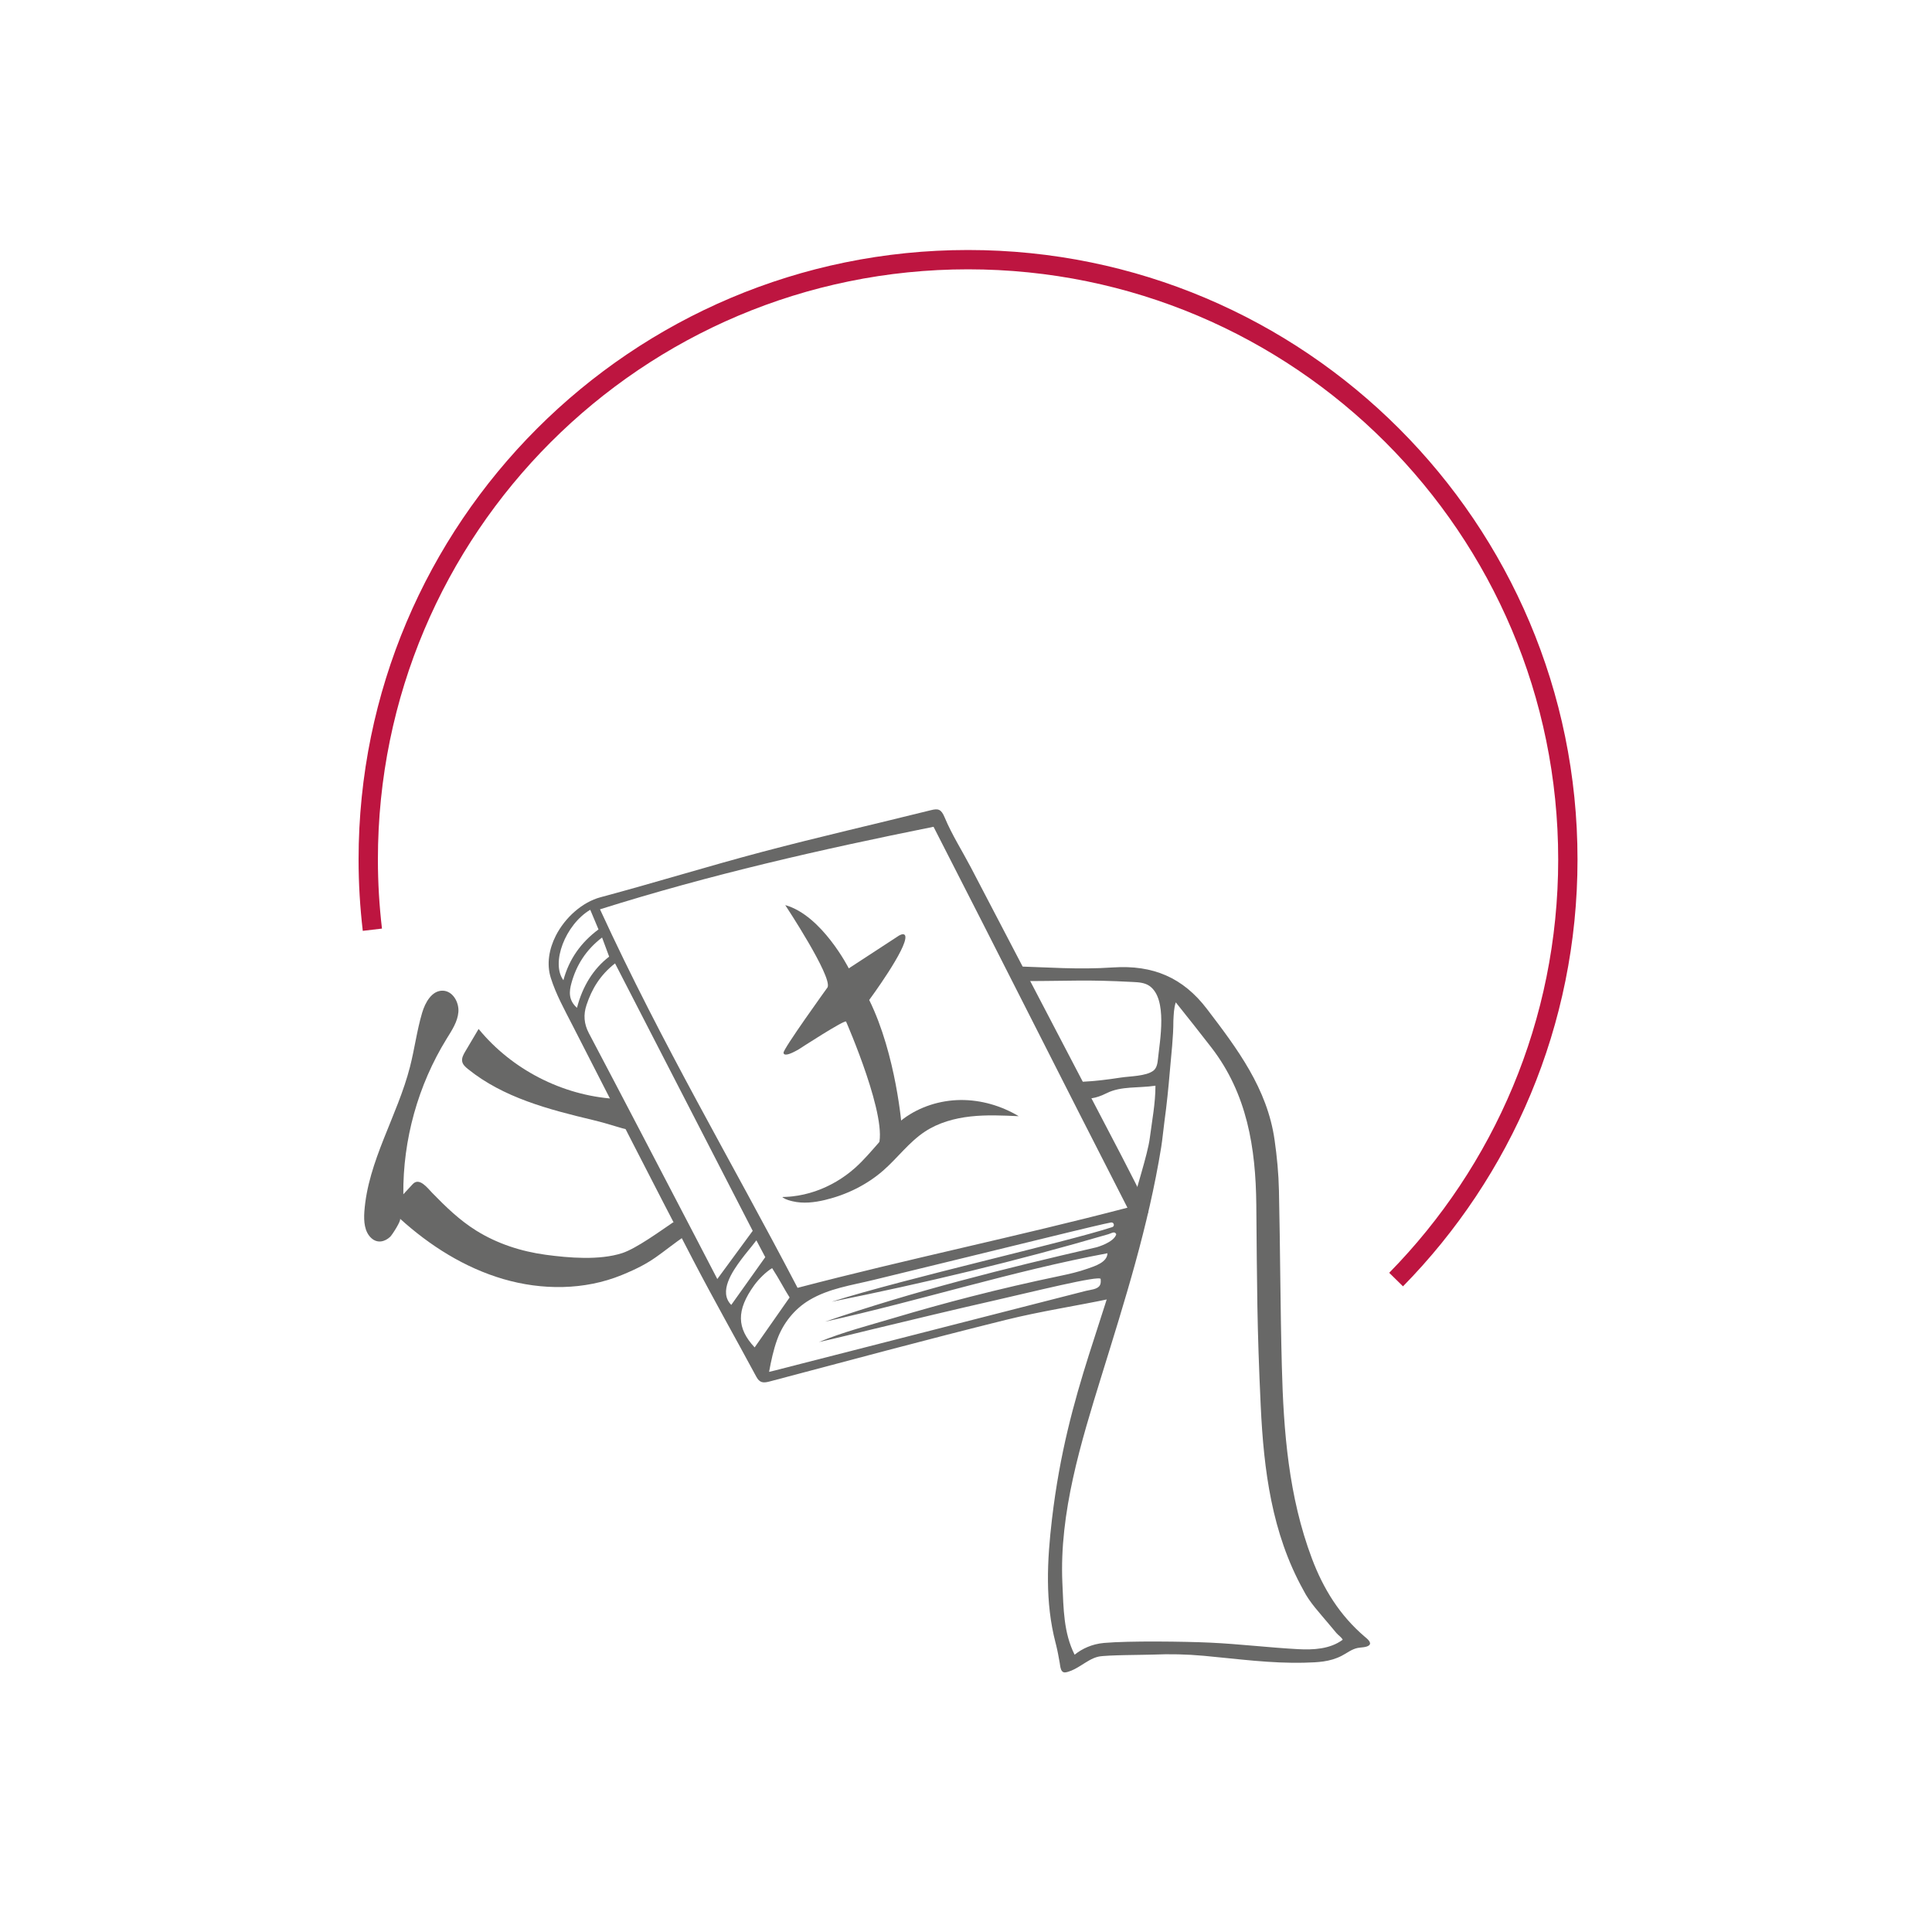 <svg xmlns="http://www.w3.org/2000/svg" id="Ebene_1" viewBox="0 0 500 500"><defs><style>      .cls-1 {        fill: none;        stroke: #bd1540;        stroke-width: 5px;      }      .cls-2 {        fill: #686867;      }    </style></defs><path class="cls-1" d="M96.37,240.61c-.7-5.97-1.07-12.03-1.07-18.18,0-85.73,69.5-155.23,155.23-155.23s155.23,69.5,155.23,155.23c0,42.34-16.96,80.72-44.45,108.72"></path><g><path class="cls-2" d="M143.83,242.18c2.42-4.77,6.91-8.72,11.57-9.97,14.07-3.76,27.99-8.08,42.07-11.8,14.42-3.81,28.96-7.13,43.43-10.73,1.89-.47,2.67-.31,3.57,1.85,1.87,4.49,4.53,8.65,6.8,12.98,13.02,24.91,26.03,49.82,39.03,74.74,2.22,4.25,4.36,8.55,6.53,12.83.68,1.34.48,2.04-.92,3.13-1.83,1.42-3.37,3.54-4.35,5.67-.94,2.04-1.73,4.17-2.14,6.39-.31,1.69-.21,3.39-.08,5.1.1,1.33.13,3.3-1.63,3.67-9.11,1.92-18.35,3.3-27.38,5.54-20.48,5.09-40.86,10.57-61.25,15.97-1.64.43-2.52.28-3.35-1.26-5.41-10.05-11.04-19.99-16.31-30.11-10.52-20.21-20.87-40.5-31.24-60.79-2.06-4.03-4.3-8.05-5.64-12.33-1.12-3.57-.45-7.44,1.29-10.88ZM291.78,312.55c-16.96-33.1-33.06-65.19-50.18-98.58-29.27,5.89-57.68,12.34-86.32,21.36,16.18,35.17,33.88,64.91,51.13,97.96,28.83-7.54,57.03-13.33,85.37-20.74ZM159.18,249.32c-3.89,3.04-6.02,6.64-7.39,10.77-.83,2.51-.68,4.83.6,7.28,9.16,17.36,18.21,34.78,27.29,52.18,2.04,3.92,4.08,7.84,5.96,11.46,2.94-4,5.83-7.93,9.16-12.47-11.56-22.47-23.53-45.71-35.63-69.22ZM286.61,324.34c-24.65,4.61-47.88,12.11-73.1,17.71,22.99-7.89,46.61-13.81,70.3-19.26,0,0,4.49-1.24,5.08-3.37-.42-.88-1.14-.28-2.07,0-23.56,6.9-47.61,12.66-71.6,17.47,19.58-6.18,60.04-15.23,72.62-19.31.72-.23.47-1.3-.28-1.21-.92.12-9.56,2.2-10.44,2.42-2.48.6-4.96,1.21-7.43,1.81-4.96,1.21-9.91,2.42-14.87,3.63-4.96,1.21-9.91,2.42-14.87,3.63-4.63,1.13-9.27,2.26-13.9,3.39-5.66,1.38-11.54,2.19-16.62,5.23-3.83,2.29-6.76,5.97-8.28,10.15-.99,2.72-1.59,5.57-2.11,8.41.01,0,1.59-.4,1.61-.39,2.35-.6,4.7-1.2,7.05-1.81,5.77-1.48,11.55-2.95,17.32-4.43,7.28-1.86,14.56-3.73,21.83-5.59,6.87-1.76,13.73-3.51,20.6-5.27,4.54-1.16,9.08-2.32,13.61-3.48,1.15-.29,3-.36,3.6-1.46.26-.47.23-1.04.19-1.57M284.85,331.02c.05-1.13-18.38,3.48-27.49,5.54-10.55,2.39-21.07,4.93-31.59,7.46-4.61,1.11-9.21,2.28-13.84,3.3,6.22-2.59,13-4.32,19.46-6.25,6.6-1.97,13.23-3.81,19.9-5.52,7.6-1.95,15.25-3.72,22.93-5.32,2.45-.51,4.91-1.07,7.27-1.91,1.8-.64,5.07-1.61,5.12-3.98M199.82,328.2c-1.53.9-3.48,2.83-4.62,4.41-4.71,6.52-4.52,11.14.1,16.1,2.9-4.15,5.89-8.41,9.05-12.93-1.36-2.11-2.56-4.55-4.52-7.58ZM152.75,235.45c-6.45,3.84-10.24,13.78-6.94,18.23,1.46-5.46,4.53-9.76,9.08-13.15-.73-1.74-1.43-3.4-2.14-5.09ZM155.82,242.62c-4.18,3.21-6.63,7.12-7.92,11.76-.61,2.19-.84,4.43,1.42,6.45,1.43-5.57,4.24-10.12,8.33-13.25-.65-1.75-1.18-3.2-1.84-4.96ZM189.25,337.71c2.88-4.04,5.72-8.03,8.8-12.36-.45-.86-1.19-2.26-2.3-4.35-1.28,1.7-2.69,3.29-3.95,5-2.22,2.99-5.93,8.32-2.55,11.71Z"></path><g><path class="cls-2" d="M263.63,288.86c-4.52-2.7-9.76-4.22-15.02-4.18-5.27.05-10.54,1.7-14.78,4.83-4.8,3.54-8.08,8.76-12.53,12.73-3,2.68-6.54,4.76-10.34,6.06-1.91.65-3.89,1.1-5.89,1.32-.5.06-1,.1-1.51.12-.24.01-.48.02-.73.03-.31,0-.46.02-.14.22.7.45,1.62.71,2.43.9,2.75.65,5.66.31,8.38-.34,5.54-1.32,10.81-3.89,15.1-7.64,3.71-3.25,6.68-7.37,10.81-10.08,3.49-2.29,7.62-3.43,11.76-3.89,4.14-.46,8.33-.26,12.49-.07,0,0-.01,0-.02-.01Z"></path><path class="cls-2" d="M219.67,250.62s-6.96-13.74-16.45-16.38c0,0,12.19,18.45,10.96,21.27,0,0-11.77,16.32-11.39,16.95,0,0-.19,1.5,3.93-.9,0,0,12.1-7.88,12.25-7.16,0,0,11.28,25.7,8.23,32.48l6.2-5.04s-1.42-18.8-8.45-33.05c0,0,10-13.55,9.34-16.53,0,0-.13-.99-1.62-.14l-13.02,8.5Z"></path></g></g><g><path class="cls-2" d="M177.87,319.43c-7.62,5.26-8.41,7.05-16.98,10.56-9.64,3.94-20.64,3.95-30.63,1.03-9.99-2.92-19.03-8.63-26.74-15.63.42.42-2.04,4.21-2.53,4.68-1.41,1.34-3.34,1.76-4.88.36-1.8-1.63-1.99-4.37-1.82-6.8.92-13.14,8.56-24.8,11.82-37.56,1.18-4.61,1.78-9.37,3.13-13.94.8-2.72,2.55-5.84,5.39-5.74,2.54.09,4.2,2.98,4,5.51s-1.69,4.75-3.03,6.91c-7.42,12.02-11.35,26.15-11.22,40.27,0,0,2.43-2.63,2.43-2.63,1.72-1.86,3.83,1.02,5.04,2.26,3.52,3.62,7.09,7.08,11.4,9.77,5.44,3.39,11.63,5.39,17.96,6.25,6.04.82,13.92,1.47,19.79-.42,3.69-1.19,10.06-5.85,13.28-8.02"></path><path class="cls-2" d="M161.36,288.26c4.47,6.48,1.02,3.73-7.92,1.6-11.48-2.74-23.15-5.78-32.33-13.19-.65-.52-1.33-1.13-1.49-1.94-.18-.9.3-1.79.77-2.58,1.14-1.93,2.29-3.86,3.43-5.79l.04-.07c8.59,10.49,21.64,17.2,35.17,18.08"></path></g><path class="cls-2" d="M262.04,250.08c9.37.23,16.73.91,26.05.29,10.3-.68,18.07,2.62,24.26,10.74,7.85,10.29,15.62,20.59,17.51,33.91.62,4.33,1.04,8.73,1.13,13.1.34,15.16.35,30.33.75,45.49.44,16.89,1.75,33.69,7.77,49.7,2.94,7.83,7.21,14.76,13.71,20.29.51.43,1.93,1.51,1.09,2.21-.68.57-2.12.51-2.95.68-1.61.34-2.73,1.32-4.17,2.05-3.08,1.57-6.14,1.67-9.5,1.76-8.77.24-17.43-.98-26.14-1.78-4.38-.4-8.78-.5-13.17-.31-2.07.09-12.04.08-14.07.52-1.7.37-3.19,1.44-4.65,2.34-1.03.64-2.1,1.26-3.28,1.6-.52.15-1.09.3-1.5-.15-.46-.5-.51-1.5-.62-2.13-.27-1.51-.53-3.01-.9-4.5-.06-.24-.12-.48-.18-.72-2.75-10.56-2.19-21.3-.93-32.03,4.02-34.09,14.57-52.36,20.7-80.72.92-4.26,4.07-13.59,4.62-17.91.58-4.48,1.46-9.01,1.46-13.53-4.4.66-8.88.06-12.58,1.91-6.28,3.13-7.26.02-7.94-.49M304.29,259.41c-.51,1.57-.53,3.1-.62,4.75,0,4.29-.54,8.64-.9,12.9-.37,4.39-.81,8.78-1.41,13.15-.27,1.96-.52,4.71-.84,6.67-3.32,20.51-9.37,39.54-15.45,59.2-5.32,17.23-10.94,35.37-10.13,53.57.31,6.88.32,12.88,3.17,18.59,1.88-1.53,4.47-2.77,7.61-3.05,6.51-.57,20.86-.38,27.41-.08,7.61.35,15.19,1.28,22.8,1.69,3.9.21,8.28.01,11.56-2.44-.33-.67-1.12-1.14-1.6-1.7-.68-.8-1.35-1.61-2.02-2.41-2.27-2.74-4.98-5.56-6.58-8.77-8.17-14.72-10.23-31.06-11.01-47.49-.99-20.95-.95-31.05-1.15-52.23-.15-14.7-2.37-28.7-11.65-40.7-4.21-5.45-4.63-5.89-9.18-11.64ZM279.96,279.97c3.37-.16,6.73-.57,10.06-1.09,2.32-.37,6.63-.33,8.51-1.82.86-.69,1.04-1.91,1.15-3,.47-4.69,2.55-15.51-2.17-18.88-1.19-.85-2.75-.97-4.21-1.04-12.62-.66-15.69-.24-28.32-.24"></path></svg>